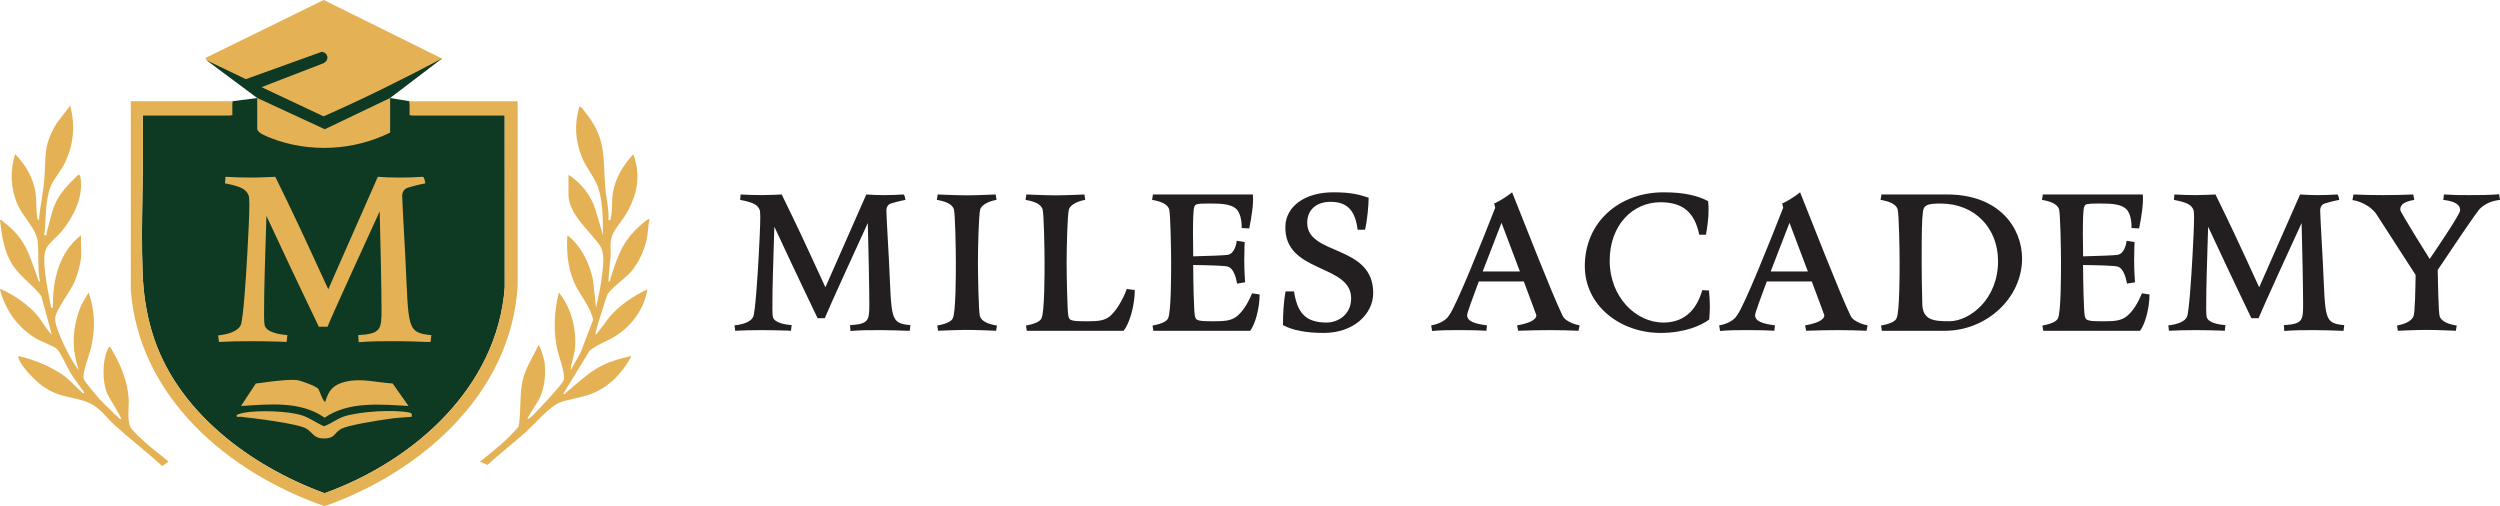 <?xml version="1.0" encoding="UTF-8"?><svg id="Layer_2" xmlns="http://www.w3.org/2000/svg" viewBox="0 0 2310.97 467.91"><defs><style>.cls-1{fill:#0e3922;}.cls-2{fill:#e5b155;}.cls-3{fill:#231f20;}</style></defs><g id="Layer_1-2"><path class="cls-1" d="M212.97,106.55h-81.11c1.38,48.16-1.83,97.35-.05,145.41.69,18.73,3.23,36.36,8.54,54.4,21.55,73.22,90.77,124.36,159.69,149.57,82.63-29.84,159.37-97.46,166.53-189.98l-.04-159.39h-86.16s-1.76-12.98-1.76-12.98l-17.98-3,47.93-36.46-112.57-11.24-104.9,12.98,46.66,34.73-22.98,3-1.81,12.99Z"/><path class="cls-2" d="M214.78,93.56v12.99h-82.92c1.38,48.16-1.83,97.35-.05,145.41.69,18.73,3.23,36.36,8.54,54.4,21.55,73.22,90.77,124.36,159.69,149.57,82.63-29.84,159.37-97.46,166.53-189.98l-.04-159.39h-87.91s0-12.98,0-12.98h99.9v170.32c-5.88,100.24-89.32,172.6-178.48,204.02-88.78-30.9-171.63-100.42-179.16-200.03V93.56s93.9,0,93.9,0Z"/><path class="cls-2" d="M241.77,80.56l57.29-22.12c5.68-2.94,4.32-9.72-1.66-10.55l-70.13,25.28-36.17-17.34-1.29-2.22L299.2,0l109.38,54.1c-35.89,18.98-72.29,37.09-109.46,53.46l-57.35-27Z"/><path class="cls-2" d="M525.48,161.49c11.82,7.8,20.77,18.79,24.99,32.45l6.97,23.49c-.15-13.93-.07-30.67-4.48-43.96-3.03-9.12-11.1-18.31-14.97-27.98-6.42-16.03-7.1-30.22-2.5-46.94,2.14-.25,3.65,2.96,4.95,4.54,20.1,24.48,16.84,40.81,19.03,69.88.77,10.19,3.64,20.21,2.99,30.47,2.85.47,1.66-.6,2.13-2.31,1.82-6.61.79-15.84,1.97-23.06,2.22-13.56,9.77-25.59,18.87-35.57,7.24,19.79,3.76,37.27-6.46,54.96-5.21,9.02-13.52,15.7-14.49,26.47-.38,4.26.31,8.69-.03,12.96-.61,7.8-1.74,15.65-1.98,23.49,1.99-.35,1.6-2.16,2.02-3.47,6.8-21.13,11.07-34.43,28.42-49.51,1.02-.89,6.63-5.7,7.52-4.96-1.39,5.93-1.25,11.9-2.46,18.01-2.03,10.26-7.39,21.88-14.01,29.95-5.43,6.62-18.9,15.72-22.34,21.61-1.06,1.82-10.81,33.24-11.15,35.81-.06.5.02,1.01.02,1.5.63.84,11.76-15.04,13-16.46,9.89-11.3,21.54-18.92,34.93-25.5-2.61,17.46-14.01,33.2-28.65,42.77-8.05,5.26-17.57,8.05-24.82,14.15l-24.44,39.99c1.88.43,2.37-1.06,3.49-1.99,20.8-17.31,27.98-25.96,56.41-32.51.88-.2,2.64-1.19,3.03.03-8.58,15.25-20.07,27.73-36.69,34.24-9.49,3.71-19.86,4.54-29.02,7.94-9.82,3.65-23.58,20.15-32.17,27.77-11.49,10.2-23.57,19.74-35.01,30.01l-6.95-3.05c12.69-9.83,25.21-19.99,35.72-32.2,2.59-13.74.74-28.41,3.67-42.28,2.51-11.86,9.68-22.05,14.55-32.91,1.73-1.34,5.68,14,5.86,15.61,1.13,10.45.36,21.33-3.69,31.02-3.17,7.59-8.88,13.79-12.16,21.29,1.12,1.12,7.45-5.87,8.5-6.97,4.23-4.44,23.71-24.87,25.02-28.93,1.83-5.66-4.65-22.11-6.07-29.02-3.76-18.4-2.57-33.74,1.52-51.96,11.55,13.98,16.37,33.25,14.96,51.44-.56,7.2-3.47,13.45-3.97,20.49l9.15-16.31,11.64-30.39c-2.9-13.23-12.94-23.33-17.99-35.54-5.58-13.47-6.85-28.2-5.8-42.64,13.07,10.38,20.79,26.37,23.86,42.56l2.61,24.37c1.93-9.44,4.26-18.98,5.36-28.59,1.03-8.94,3.24-21.3-1.87-28.84-8.77-12.94-28.97-28.85-28.97-46.96v-18.48Z"/><path class="cls-2" d="M74.92,237.92c-.55,6.21-3.16,15.6-5.51,21.46-3.76,9.36-17.67,26.71-18.45,34.58-.9,9.02,15.16,40.64,21.96,48.36-7.25-20.81-6.14-40.72,2.54-60.91l6.45-11.01c6.09,16.93,6.17,33.3,2.33,50.76-1.46,6.65-8.6,24.12-6.77,29.11,1.19,3.23,11.95,15.73,14.93,19.04,4.4,4.88,9.59,9.11,13.98,14.02,1.17-.05,4.41,5.21,5.51,3.94.91-1.04-11.83-20.64-13.17-24.28-4.07-11.05-4.24-28.83.69-39.65.41-.91,1.24-3.41,2.51-2.51,8.95,14.56,15.96,30.63,17.02,47.93.47,7.74-1.7,19.54,1.76,26.22,1.61,3.1,9.22,10.05,12.17,12.8,7.21,6.72,15.54,12.48,22.97,18.97l-5.98,4.06c-13.84-12.89-28.97-24.31-42.97-37.02-11.8-10.7-15.26-19.45-31.94-24-13.92-3.8-21.84-3.58-34.7-12.25-6.98-4.71-20.9-18.81-23.24-26.72-.41-1.4.04-1.76,1.42-1.42,14.12,3.43,30.46,10.11,42,18.95,5.09,3.9,9.7,9.45,14.5,13.47.79.66,2,2.62,3,1-4.06-5.86-8.65-11.5-12.4-17.57-3.16-5.11-9.58-19.53-12.87-22.59s-14.69-6.86-19.6-9.87C16.11,302.4,5.27,287.03,0,267.88c.59-1.4,1.89-.05,2.68.31,11.05,5,23.29,13.55,31.24,22.71,5.04,5.81,8.39,13.13,14.01,18.45l-9.77-35.68c-7.6-10.09-18.89-17.29-26-27.95-8.39-12.57-10.53-27.52-12.17-42.27,1.72-.45,2,.71,3,1.48,21.24,16.42,23.04,28.59,31.84,52.08.48,1.27.22,3.06,2.11,3.38-2.3-11.9-.95-24.68-2-36.45-1.11-12.37-13.7-23.31-18.82-35.13-6.3-14.56-7-31.3-2.13-46.31,9.88,9.9,17.06,22.52,18.96,36.47.85,6.24.49,13.6,1.13,19.85.1,1.02.4,4.7,1.87,4.61,1.06-12.51,4-24.96,5-37.47,1.78-22.44-1.24-30.84,11.21-51.73l12.77-16.69c4.73,18.95,3.28,35.73-5.11,53.32-3.39,7.12-10.67,15.13-13.16,21.81-5.03,13.51-4.07,30.5-5.7,44.74,2.92.5,1.62-.7,2.11-2.32,2.89-9.44,4.38-19.31,8.68-28.33,4.76-9.99,12.86-17.67,20.68-25.28,1.91-.8,2.26,4.54,2.36,5.6,1.5,17.1-7.39,34.04-17.89,46.81-4.02,4.89-11.26,10.18-14.16,15.81-5.12,9.96,2.07,41.07,4.23,53.15.3,1.66-.62,1.71,1.96,1.5-.44-24.99,5.4-51,25.98-66.93-.42,6.65.58,13.91,0,20.48Z"/><path class="cls-2" d="M360.64,90.56v31.97c-33.82,16.89-75.12,18.85-110.42,5.02-3.46-1.35-12.46-4.63-12.46-8.51v-28.47l62.46,28.89,60.42-28.89Z"/><path class="cls-2" d="M294.4,359.6c.48.63,4.65,12.91,6.29,11.69,3.31-11.05,7.66-15.77,18.96-18.51,14.09-3.41,29.08.88,43.32,1.7l14.66,20.8c-25.87-1.42-55.09-4.55-77.59,10.84-22.49-15.78-51.3-12.38-77.26-10.83l13.68-20.78c5.59-.53,11.22-1.63,16.79-2.19,5.72-.57,15.58-1.61,20.98-1.01,3.73.41,18.15,5.62,20.17,8.3Z"/><path class="cls-2" d="M380.62,385.27c-7.26.46-15.18,1.04-22.35,2.12-8.7,1.31-37.44,5.59-43.54,9.41-6.11,3.82-5.27,8.68-15.54,8.52-9.36-.15-9.79-5.25-15.95-9.07-7.81-4.84-49.48-9.75-60.93-11.01-1.56-.17-3.95,1.09-3.53-1.46.27-.83,5.56-2.03,6.76-2.25,13.37-2.5,40.17-1.67,53.16,2.27,7.43,2.25,13.68,7.11,20.67,10.24,6.62-2.18,11.86-6.86,18.54-9.05,14.32-4.7,45.56-6.59,60.19-3.69,2.52.5,2.8,1.43,2.52,3.96Z"/><path class="cls-2" d="M371.83,182.31c.48,14.54,1.94,36.36,2.91,56.23,3.15,64.23.73,69.08,23.99,71.26l-.73,6.3h-3.15c-7.03-.24-18.42-.73-29.33-.73-11.63,0-23.03,0-33.93.97l-.48-6.54c20.84-1.21,21.57-5.33,21.57-23.03,0-18.66-.97-64.23-1.7-91.38-10.18,22.06-43.87,95.74-48.23,106.65h-8c-3.88-8.48-16.48-33.69-48.48-102.53-1.21,43.63-2.18,63.26-2.18,92.1,0,4.36.24,7.51.48,8.73,1.46,7.27,15.27,8.97,21.09,9.45l-.73,6.3c-1.21,0-3.88-.24-5.33-.24-7.51-.24-17.69-.48-26.66-.48-11.39,0-22.54.24-30.54.73l-.73-6.06c9.7-.97,18.42-4.12,20.84-9.45,2.42-4.85,5.09-47.99,5.82-61.32l.48-8.24c.73-13.82,1.7-32.24,1.7-42.17,0-3.39-.24-6.3-.49-7.76-2.42-6.3-7.27-8.73-22.06-11.63l.48-6.06c7.76.48,16.97.73,24.24.73s21.81-.73,21.81-.73c0,0,19.15,39.02,30.3,63.5l18.66,40.48,45.81-103.98c6.3.48,13.33.73,20.12.73s14.06-.24,21.33-.73c1.7,0,2.42,6.06,2.42,6.06,0,0-8,1.45-16.48,4.12-3.39,1.21-5.09,4.36-4.85,8.73Z"/><path class="cls-3" d="M819.39,195.36c.4,12,1.6,30,2.4,46.4,2.6,53,.6,57,19.8,58.8l-.6,5.2h-2.6c-5.8-.2-15.2-.6-24.2-.6-9.6,0-19,0-28,.8l-.4-5.4c17.2-1,17.8-4.4,17.8-19,0-15.4-.8-53-1.4-75.4-8.4,18.2-36.2,79-39.8,88h-6.6c-3.2-7-13.6-27.8-40-84.6-1,36-1.8,52.2-1.8,76,0,3.6.2,6.2.4,7.2,1.2,6,12.6,7.4,17.4,7.8l-.6,5.2c-1,0-3.2-.2-4.4-.2-6.2-.2-14.6-.4-22-.4-9.4,0-18.6.2-25.2.6l-.6-5c8-.8,15.2-3.4,17.2-7.8,2-4,4.2-39.6,4.8-50.6l.4-6.8c.6-11.4,1.4-26.6,1.4-34.8,0-2.8-.2-5.2-.4-6.4-2-5.2-6-7.2-18.2-9.6l.4-5c6.4.4,14,.6,20,.6s18-.6,18-.6c0,0,15.8,32.2,25,52.4l15.4,33.4,37.8-85.8c5.2.4,11,.6,16.6.6s11.6-.2,17.6-.6c1.4,0,2,5,2,5,0,0-6.6,1.2-13.6,3.4-2.8,1-4.2,3.6-4,7.2Z"/><path class="cls-3" d="M921.59,300.96l-.8,4.8s-17.8-.8-27-.8-26.6.8-26.6.8l-.8-4.8c6.2-1.2,13-3.2,14.4-6.8,2.8-5.6,2.8-41,2.8-51.8s-.6-44.8-1.8-48.8c-1.6-5.4-8.8-7.6-15.8-8.8l.8-5s17.8.8,27,.8,26.6-.8,26.6-.8l.8,5c-6,1-13,3.8-15,8.4-1.6,5-2.2,38.6-2.2,49.2s.6,45.8,1.8,49.8c1.6,5.4,8.8,7.6,15.8,8.8Z"/><path class="cls-3" d="M988.78,294.96c2.2,2,7.8,2,15.6,2h2.2c8.6,0,14.6-.6,19.6-4.8s11.6-14.4,15.4-25l7.4,1c0,13.6-4.6,30.8-10.4,37.6h-89.4l-.8-4.8c6.2-1.2,13-3.2,14.4-6.8,2.8-5.6,2.8-41,2.8-51.8s-.6-44.8-1.8-48.8c-1.6-5.4-8.8-7.6-15.8-8.8l.8-5s17.8.8,27,.8,26.6-.8,26.6-.8l.8,5c-6,1-13,3.8-15,8.4-1.6,5-2.2,38.6-2.2,49.2s.6,45.8,1.6,49.8c.4,1.8.8,2.4,1.2,2.8Z"/><path class="cls-3" d="M1105.78,294.96c2.2,2,7.8,2,15.6,2h2.2c8.6,0,15-.6,20-4.8,4.8-4,9.4-10.4,13.8-21l7,1c0,12-3.8,27.4-8.8,33.6h-89.4l-.8-4.8c6.2-1.2,13-3.2,14.4-6.8,2.8-5.6,2.8-41,2.8-51.8s-.6-44.8-1.8-48.8c-1.6-5.4-8.8-7.6-15.8-8.8l.8-5h92.4c.8,8.4-1.4,21.6-3.4,31.4l-7-.4c.2-7.4-1.6-14.8-5.4-18-5-4.2-13.8-4.6-22.4-4.6-9.2,0-13,0-14.8,1.2-.6.6-1,1.2-1.2,2-1,2.4-1.2,13.6-1.2,25.2,0,6.4.2,12.8.2,18v2.4c13.6-.4,30.4-.8,32.8-1.6,4.6-1.2,7-8.2,7.4-12.8l7.4,1.2s-.4,8-.4,17.2.8,20,.8,20l-7.4,1.2c-1.2-6.6-3.6-14-8.2-15.6-2.2-1-18.8-1.4-32.4-1.6,0,12.6.6,43.4,1.6,47.2.4,1.8.8,2.4,1.2,2.8Z"/><path class="cls-3" d="M1265.18,182.76c0,6.4-1.4,22.2-3.4,29.6h-6.8c-2.2-17.2-9-25.8-25.2-25.8-12.2,0-21.4,6.8-21.4,19.4,0,30.6,61,19.8,61,64.8,0,19.8-18.4,37-45.6,37-16.4,0-28.8-2.4-37.8-7.2,0-9.4.4-20.6,2.4-31.2h7.8c3,19.6,10.4,28.8,30.2,28.8,9.8,0,22.6-6.8,22.6-22.4,0-32.2-62.2-22.8-60.8-66.8.6-17.6,17.2-31.2,44.4-31.2,15.8,0,23.8,2,32.6,5Z"/><path class="cls-3" d="M1374.58,300.76l-.6,5c-10.2-.6-17.4-.6-26.4-.6-7.8,0-15,0-23.8.8l-.8-5.2s12-1.6,16.6-9.4c6.4-8.2,30.6-68.6,42.6-99.4l-1-3.8c6.8-3.2,12-6.8,16.6-10.4,14,34.8,35.4,90.4,46.6,114,3.2,6.8,15.8,9,15.8,9l-1,5c-8.4-.4-17.8-.6-26.2-.6-9.4,0-20.2.2-29.6.6l-1-5c9.2-1.6,17.8-4.4,17.8-9.4,0-.4-5.4-14.4-11.6-31.2h-41.6c-6,16-10.8,29.4-10.8,31,0,5.6,6,8,18.4,9.6ZM1370.58,250.96h34.4c-8.4-22-17-45-17-45l-17.4,45Z"/><path class="cls-3" d="M1487.98,240.96c0,33.6,24.2,57.2,49.6,57.2,17,0,30-9,36-30l6.2.4c.4,5.2.8,9.8.8,14.6,0,3.6-.2,7.4-.6,12.2-7.4,5.6-23,12.4-45,12.4-37,0-70-25-70-61.8,0-40.2,31.2-68.2,73-68.2,19.4,0,32.2,3.4,41,8.2.2,2.8.4,5,.4,7.8,0,7.6-1,15.4-2.4,23.2h-6.2c-4.4-21-15.4-30-36-30-25.4,0-46.8,21-46.8,54Z"/><path class="cls-3" d="M1640.78,300.76l-.6,5c-10.2-.6-17.4-.6-26.4-.6-7.8,0-15,0-23.8.8l-.8-5.2s12-1.6,16.6-9.4c6.4-8.2,30.6-68.6,42.6-99.4l-1-3.8c6.8-3.2,12-6.8,16.6-10.4,14,34.8,35.4,90.4,46.6,114,3.2,6.8,15.8,9,15.8,9l-1,5c-8.4-.4-17.8-.6-26.2-.6-9.4,0-20.2.2-29.6.6l-1-5c9.2-1.6,17.8-4.4,17.8-9.4,0-.4-5.4-14.4-11.6-31.2h-41.6c-6,16-10.8,29.4-10.8,31,0,5.6,6,8,18.4,9.6ZM1636.78,250.96h34.4c-8.4-22-17-45-17-45l-17.4,45Z"/><path class="cls-3" d="M1738.78,300.96c6.2-1.2,13-3.2,14.4-6.8,2.8-5.6,2.8-41,2.8-51.8s-.6-44.8-1.8-48.8c-1.6-5.4-8.8-7.6-15.8-8.8l.8-5h60.6c49,0,69.4,31.6,69.4,59.2,0,36.8-33.2,66.8-71.2,66.8h-58.4l-.8-4.8ZM1776.97,281.76c.8,14,10.2,15.2,24.8,15.2,18.8,0,45.2-20,45.2-55.6,0-30.6-21.6-53.2-53-53.2-12.4,0-15.6,1.4-16.4,7.4-1,7.8-1.2,16.4-1.2,46.8,0,8.4.2,28.2.6,39.4Z"/><path class="cls-3" d="M1928.37,294.96c2.2,2,7.8,2,15.6,2h2.2c8.6,0,15-.6,20-4.8,4.8-4,9.4-10.4,13.8-21l7,1c0,12-3.8,27.4-8.8,33.6h-89.4l-.8-4.8c6.2-1.2,13-3.2,14.4-6.8,2.8-5.6,2.8-41,2.8-51.8s-.6-44.8-1.8-48.8c-1.6-5.4-8.8-7.6-15.8-8.8l.8-5h92.4c.8,8.4-1.4,21.6-3.4,31.4l-7-.4c.2-7.4-1.6-14.8-5.4-18-5-4.2-13.8-4.6-22.4-4.6-9.2,0-13,0-14.8,1.2-.6.6-1,1.2-1.2,2-1,2.4-1.2,13.6-1.2,25.2,0,6.4.2,12.8.2,18v2.4c13.6-.4,30.4-.8,32.8-1.6,4.6-1.2,7-8.2,7.4-12.8l7.4,1.2s-.4,8-.4,17.2.8,20,.8,20l-7.4,1.2c-1.2-6.6-3.6-14-8.2-15.6-2.2-1-18.8-1.4-32.4-1.6,0,12.6.6,43.4,1.6,47.2.4,1.8.8,2.4,1.2,2.8Z"/><path class="cls-3" d="M2144.77,195.36c.4,12,1.6,30,2.4,46.4,2.6,53,.6,57,19.8,58.8l-.6,5.2h-2.6c-5.8-.2-15.2-.6-24.2-.6-9.6,0-19,0-28,.8l-.4-5.4c17.2-1,17.8-4.4,17.8-19,0-15.4-.8-53-1.4-75.4-8.4,18.2-36.2,79-39.8,88h-6.6c-3.2-7-13.6-27.8-40-84.6-1,36-1.8,52.2-1.8,76,0,3.6.2,6.2.4,7.2,1.2,6,12.6,7.4,17.4,7.8l-.6,5.2c-1,0-3.2-.2-4.4-.2-6.2-.2-14.6-.4-22-.4-9.4,0-18.6.2-25.2.6l-.6-5c8-.8,15.2-3.4,17.2-7.8,2-4,4.2-39.6,4.8-50.6l.4-6.8c.6-11.4,1.4-26.6,1.4-34.8,0-2.8-.2-5.2-.4-6.4-2-5.2-6-7.2-18.2-9.6l.4-5c6.4.4,14,.6,20,.6s18-.6,18-.6c0,0,15.8,32.2,25,52.4l15.4,33.4,37.8-85.8c5.2.4,11,.6,16.6.6s11.6-.2,17.6-.6c1.4,0,2,5,2,5,0,0-6.6,1.2-13.6,3.4-2.8,1-4.2,3.6-4,7.2Z"/><path class="cls-3" d="M2291.37,194.16c-6.4,8.2-25.4,36.6-38,55.4.2,12,.8,39.6,1.8,42.6,1.6,5.4,8.8,7.6,15.8,8.8l-.8,4.8s-17.8-.8-27-.8-26.6.8-26.6.8l-.8-4.8c6.2-1.2,13-3.6,15.2-8.4,1.4-2.8,1.8-25,2-38.4l-36.8-57c-8.6-10.8-21.6-12.2-21.6-12.2l1-5.2c8.4.4,19,.6,27.4.6,9.4,0,18.4-.2,27.8-.6l1,5c-9.2,1.6-13,4.2-13,9.2,0,2.2,27.2,45.4,27.2,45.4,3.8-5.6,28.2-41.2,28.2-45,0-4.6-3.8-8.2-15.6-9.6l.6-5c10.2.6,14.2.6,23.2.6,8,0,19,0,27.8-.8l.8,5.2c-6.2.8-13.4,2.6-19.8,9.4h.2Z"/></g></svg>